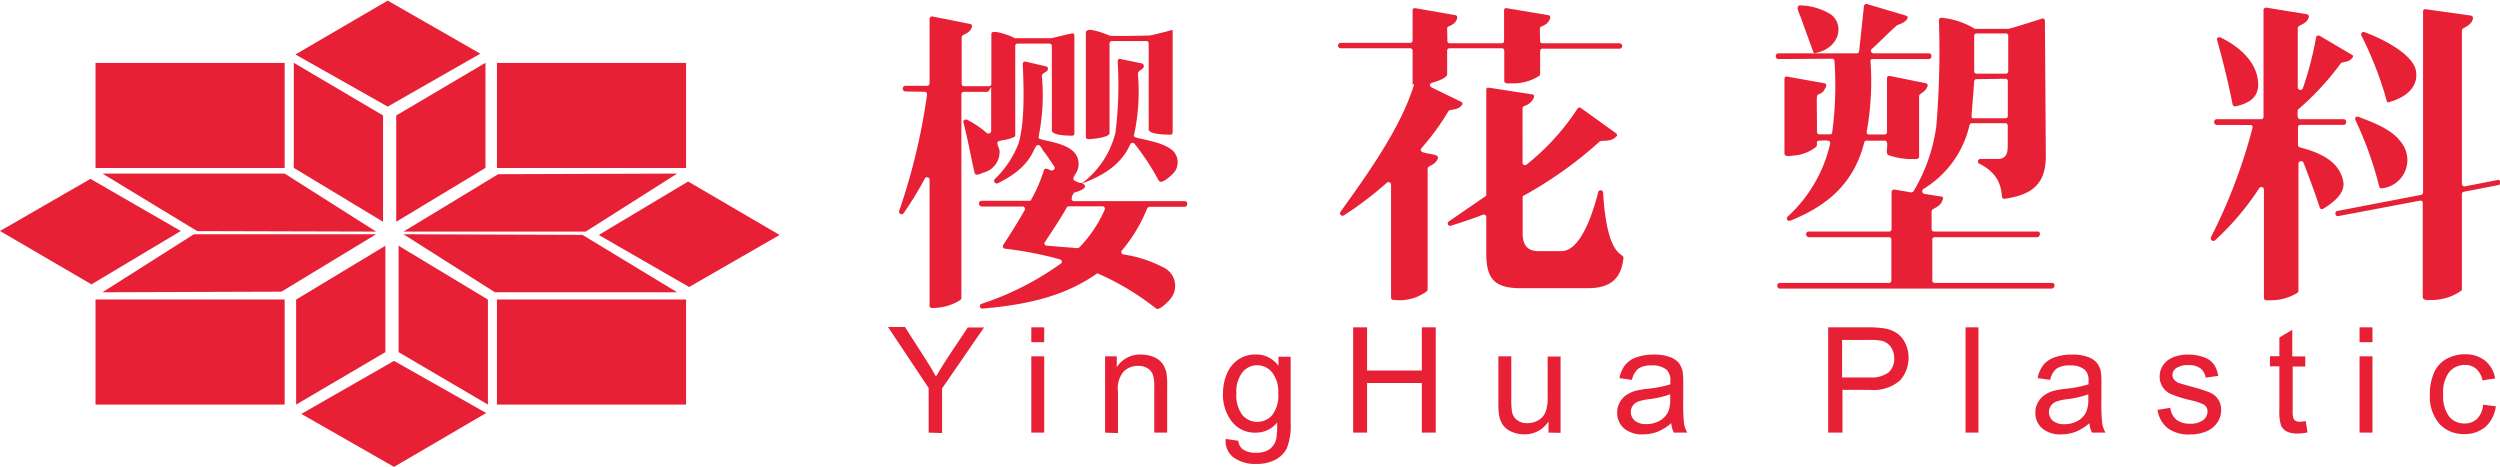 <svg id="图层_1" data-name="图层 1" xmlns="http://www.w3.org/2000/svg" viewBox="0 0 246 46"><defs><style>.cls-1{fill:#e72036;}</style></defs><title>logo</title><rect class="cls-1" x="9.4" y="6.19" width="18.61" height="10.34"/><rect class="cls-1" x="48.9" y="6.19" width="18.61" height="10.34"/><polygon class="cls-1" points="28.91 6.18 28.91 16.52 37.69 21.82 37.69 11.36 28.91 6.18"/><polygon class="cls-1" points="47.77 6.18 47.77 16.52 38.99 21.82 38.99 11.36 47.77 6.18"/><polygon class="cls-1" points="38.15 10.49 29.07 5.36 38.15 0.06 47.26 5.28 38.15 10.49"/><rect class="cls-1" x="48.9" y="29.48" width="18.61" height="10.34" transform="translate(116.41 69.29) rotate(180)"/><rect class="cls-1" x="9.4" y="29.48" width="18.61" height="10.34" transform="translate(37.41 69.29) rotate(180)"/><polygon class="cls-1" points="48.01 39.81 48.01 29.48 39.22 24.18 39.22 34.65 48.01 39.81"/><polygon class="cls-1" points="29.14 39.81 29.14 29.48 37.92 24.18 37.92 34.65 29.14 39.81"/><polygon class="cls-1" points="38.77 35.51 47.84 40.64 38.77 45.94 29.65 40.73 38.77 35.51"/><polygon class="cls-1" points="0 22.73 9 27.98 17.79 22.73 8.9 17.6 0 22.73"/><polygon class="cls-1" points="10.08 17.08 28.01 17.08 37.01 22.79 19.4 22.74 10.08 17.08"/><polygon class="cls-1" points="37.01 23.05 19.08 23.05 10.08 28.76 27.69 28.7 37.01 23.05"/><polygon class="cls-1" points="76.71 23.12 67.71 17.86 58.92 23.12 67.81 28.24 76.71 23.12"/><polygon class="cls-1" points="66.63 28.76 48.7 28.76 39.7 23.05 57.31 23.11 66.63 28.76"/><polygon class="cls-1" points="39.7 22.79 57.63 22.79 66.63 17.08 49.02 17.14 39.7 22.79"/><path class="cls-1" d="M89.11,9a.28.28,0,0,1,0-.56h2.11a.23.23,0,0,0,.25-.25V1.87a.25.25,0,0,1,.28-.25l3.69.74c.15,0,.28.19.19.31-.25.74-1,.65-1,1V8.23a.23.23,0,0,0,.25.25H97.3a.23.23,0,0,0,.25-.25V3.39a.26.26,0,0,1,.06-.19c.31-.25,2,.37,2.23.56v0h3.6v0l2-.47c.19,0,.28,0,.28.25V13.1c0,.16-.06.25-.22.25-.34,0-2,0-2-.53V4.54a.23.23,0,0,0-.25-.25h-3.1a.23.23,0,0,0-.25.25v8.72c0,.12,0,.19-.12.22-.84.4-1.49.28-1.61.5s.19.59.19.93A2.1,2.1,0,0,1,96.71,17c-.22.09-.71.37-.81,0-.37-1.58-.68-3.35-1.09-4.93-.09-.22.16-.37.37-.28a9.51,9.51,0,0,1,1.92,1.3c.22.12.43,0,.43-.19V8.57c-.12.16-.22.47-.43.47H94.85a.23.23,0,0,0-.25.25v20a.28.28,0,0,1-.09.22,5,5,0,0,1-2.36.78c-.25,0-.68.12-.68-.22V17.69a.25.25,0,0,0-.47-.12A32.35,32.35,0,0,1,88.9,21a.25.25,0,0,1-.43-.22A60.41,60.41,0,0,0,91.22,9.31c0-.19-.09-.28-.25-.28Zm14.33,7.76a.26.26,0,0,0,.31-.37c-.34-.47-.65-1-1-1.43-.16-.16-.37-.78-.65-.68-.47.09-.31,2-3.91,3.75a.26.26,0,0,1-.31-.4,9.79,9.79,0,0,0,2.33-3.47c.65-2.08.53-5.61.43-7.85a.23.23,0,0,1,.28-.25l2,.47c.09,0,.16.06.19.16.09.43-.59.43-.59.78a20.65,20.65,0,0,1-.31,5.93c0,.09,0,.16,0,.19.15.25,2.23.34,3.29,1.21a1.7,1.7,0,0,1,.5,2c-.15.37-.62.81-.22,1,.22.09.56.31.78.16a8.85,8.85,0,0,0,3.2-4.9,38,38,0,0,0,.22-7c0-.16.12-.34.28-.25l2.11.43a.26.26,0,0,1,.16.16c.16.4-.56.5-.56.84a20.39,20.39,0,0,1-.37,6,.15.15,0,0,0,0,.19c.19.25,2.33.37,3.57,1.21a1.59,1.59,0,0,1,.25,2.45c-.19.19-1.15,1.12-1.4.68a24.79,24.79,0,0,0-2.36-3.6.26.26,0,0,0-.43,0c-.87,2-2.64,3.1-4.75,3.88.81.34-.28.78-.68.87-.22,0-.59.87-.12.87h10.89c.37,0,.31.56,0,.56h-3.44a.32.32,0,0,0-.25.16,15.18,15.18,0,0,1-2.48,4.13.24.24,0,0,0,.16.4,12.32,12.32,0,0,1,3.91,1.27,2,2,0,0,1,.78,3c-.19.28-1.18,1.3-1.49,1.05a26,26,0,0,0-5.65-3.41.18.18,0,0,0-.22,0c-3.32,2.33-7.23,3.07-11.17,3.41a.24.24,0,0,1-.12-.47,28.54,28.54,0,0,0,7.76-3.94c.22-.12.15-.34-.06-.43a36.15,36.15,0,0,0-5.4-1.05.24.24,0,0,1-.16-.4c.71-1.09,1.43-2.23,2.08-3.38a.24.24,0,0,0-.22-.37h-4c-.34,0-.37-.56,0-.56h4.65c.12,0,.19,0,.22-.12a14.42,14.42,0,0,0,1.24-2.85C102.8,16.42,103.23,16.7,103.45,16.79ZM103,24.17c1,.09,2,.16,3,.25a.28.28,0,0,0,.22-.09,12.46,12.46,0,0,0,2.48-3.69.24.24,0,0,0-.22-.34h-3.29a.23.23,0,0,0-.22.12c-.65,1.15-1.4,2.26-2.14,3.38A.22.22,0,0,0,103,24.17ZM115.39,3.27V13c0,.16-.06.25-.22.25-.37,0-2.14,0-2.14-.53V4.29a.23.23,0,0,0-.25-.25h-3.35a.23.23,0,0,0-.25.25V13.1c0,.43-1.71.59-2.08.59a.23.23,0,0,1-.25-.25V3.17A.19.19,0,0,1,107,3c.25-.25,1.83.34,2.17.5.19.09,3.38,0,3.88,0,.19,0,1.77-.4,2.08-.5S115.39,3,115.39,3.27Z"/><path class="cls-1" d="M136.88,29.26V18.16a.25.25,0,0,0-.4-.19,34.81,34.81,0,0,1-4.25,3.23.25.25,0,0,1-.34-.34c2.57-3.57,6-8.34,7.26-12.56H139V5a.23.23,0,0,0-.25-.25h-6.82c-.34,0-.37-.53,0-.53h6.86A.23.23,0,0,0,139,4V1.06c0-.22.09-.28.31-.25l3.88.68c.43.06.06.71-.12.81-.84.65-.65-.19-.65,1.71a.23.23,0,0,0,.25.25h5.12A.23.23,0,0,0,148,4V1.06c0-.22.09-.28.28-.25l4.06.68c.47.09,0,.71-.12.81-.87.68-.68-.22-.68,1.71a.23.23,0,0,0,.25.25h7.57a.26.26,0,0,1,0,.53H151.8a.23.23,0,0,0-.25.25v2.2a.28.28,0,0,1-.09.22,4.68,4.68,0,0,1-2.7.74c-.25,0-.74.09-.74-.25V5a.23.23,0,0,0-.25-.25h-5.12a.23.23,0,0,0-.25.25V7.3c0,.4-1.12.74-1.46.84s-.28.34-.06.47L143.74,10q.28.14.09.37c-.43.53-1.15.34-1.3.56a24,24,0,0,1-2.67,3.66.36.36,0,0,0-.06.22c.19.43,1.92.22,1.68.81-.34.74-1,.62-1,1V28.45a.28.28,0,0,1-.09.22,4.52,4.52,0,0,1-3.23.84A.23.23,0,0,1,136.88,29.26Zm18.67-18.64L159,13.1c.15.12.19.25,0,.37-.56.56-1.43.28-1.61.47a39.32,39.32,0,0,1-7.44,5.3c-.09,0-.12.09-.12.22V23c0,1,.4,1.71,1.52,1.71h2.3c2,0,3.2-4.19,3.6-5.74a.25.25,0,0,1,.5,0c.37,6.42,2,5.89,2,6.39-.22,2.2-1.43,3-3.54,3h-6.55c-2.48,0-3.41-.81-3.41-3.38V21.35a.24.24,0,0,0-.34-.22c-1,.4-2.08.74-3.16,1.09a.24.24,0,0,1-.19-.43l3.57-2.45a.17.17,0,0,0,.12-.19V8.88c0-.22.09-.28.28-.25l4.19.65q.33,0,.19.37c-.43.87-1.09.65-1.09,1V16a.24.24,0,0,0,.4.19,23.24,23.24,0,0,0,5-5.49A.24.24,0,0,1,155.56,10.62Z"/><path class="cls-1" d="M175,5.81c-.34,0-.37-.56,0-.56h7.69a.24.24,0,0,0,.25-.22l.47-4.4c0-.16.19-.31.34-.22l3.78,1.12c.47.12,0,.68-.74.9-.19,0-2.26,2.14-2.61,2.39a.25.25,0,0,0,.19.43h5.43c.37,0,.31.56,0,.56h-5.49c-.22,0-.28.09-.25.25a27.79,27.79,0,0,1-.37,6.86c0,.22,0,.31.25.31h1.49a.23.23,0,0,0,.25-.25V7.73c0-.22.09-.28.31-.25l3.51.71c.12,0,.25.22.15.34-.25.62-.81.65-.81.93v5.93a.23.23,0,0,1-.25.25,7.08,7.08,0,0,1-2.76-.37c-.43-.19.19-1.43-.4-1.43h-1.74a.22.22,0,0,0-.25.19c-1,3.94-3.54,6.2-7.29,7.69a.24.24,0,0,1-.25-.4,13.88,13.88,0,0,0,4.19-7.2c.09-.4-.59-.28-1.05-.28s-.12.4-.34.62a4.06,4.06,0,0,1-2.11.84c-.28,0-1,.22-1-.22V7.79c0-.22.09-.28.28-.25l3.63.65c.47.09,0,.62-.06.78-.84.84-.65-.84-.65,4a.23.23,0,0,0,.25.25h1c.16,0,.25-.06.25-.22a34.52,34.52,0,0,0,.22-7c0-.16-.09-.22-.25-.22Zm19.82,9.83,1.74,0c.84,0,1-.53,1-1.27v-2a.23.23,0,0,0-.25-.25h-3.26a.24.24,0,0,0-.25.19,9.92,9.92,0,0,1-4.56,6.3.27.27,0,0,0,.12.47l1.61.25c.22,0,.28.16.19.31-.25.84-1.09.81-1.09,1.15v1.74a.23.23,0,0,0,.25.25h10.17c.37,0,.28.56-.06.56H190.39a.23.23,0,0,0-.25.25v4a.23.23,0,0,0,.25.25h11.54c.37,0,.28.56-.06.56H175.16c-.34,0-.4-.56,0-.56h10.7a.23.23,0,0,0,.25-.25v-4a.23.23,0,0,0-.25-.25H178c-.34,0-.4-.56,0-.56h7.88a.23.23,0,0,0,.25-.25V18.9a.25.25,0,0,1,.28-.25l1.64.28a.28.28,0,0,0,.25-.12,17,17,0,0,0,2.23-6.36A89.08,89.08,0,0,0,190.79,2a.23.23,0,0,1,.25-.25,7.52,7.52,0,0,1,3.29,1.09h3.26c.19,0,2.92-.87,3.32-1,.15-.09.31.06.31.22l.09,13.31c0,2.82-1.46,3.82-4.06,4.19a.26.26,0,0,1-.19-.06c-.22-.22.22-2.17-2.33-3.41A.25.25,0,0,1,194.85,15.64ZM178.41,5.06c-.4-1.09-.84-2.33-1.24-3.41-.09-.31-.59-1.12,0-1.12a6,6,0,0,1,3,.9c1.33,1,.87,3.29-1.49,3.78C178.54,5.25,178.44,5.22,178.41,5.06Zm16.1,2.73a.23.23,0,0,0-.25.25L194,11.39c0,.16,0,.25.25.25h3.07a.23.23,0,0,0,.25-.25V8a.23.23,0,0,0-.25-.25Zm0-4.5a.23.23,0,0,0-.25.25V7a.23.23,0,0,0,.25.25h2.85a.23.23,0,0,0,.25-.25V3.54a.23.23,0,0,0-.25-.25Z"/><path class="cls-1" d="M218.14,12.29c-.34,0-.37-.56,0-.56h4.34a.23.23,0,0,0,.25-.25V1A.25.25,0,0,1,223,.75l4,.65a.25.25,0,0,1,.16.37c-.25.68-1.06.65-1.06,1V8.6a.26.26,0,0,0,.5.09,32.78,32.78,0,0,0,1.3-5c0-.16.22-.25.37-.16l3.1,1.83c.22.09.22.22.06.37-.37.47-1,.31-1.12.53a26.72,26.72,0,0,1-4.13,4.47.19.19,0,0,0-.09.19c0,.22-.09.81.25.81h4.28c.34,0,.31.56,0,.56h-4.25a.23.23,0,0,0-.25.25v1.74a.23.23,0,0,0,.19.22c1.89.5,3.94,1.33,4.28,3.44.16,1.15-1.12,2.08-2,2.61a.23.23,0,0,1-.34-.16c-.47-1.46-1.05-3-1.58-4.37-.09-.25-.5-.19-.5.06v12.5a.28.28,0,0,1-.09.22,4.78,4.78,0,0,1-2.57.74c-.25,0-.74.12-.74-.25V18.65a.25.25,0,0,0-.47-.12,26.86,26.86,0,0,1-4.34,5.12.26.26,0,0,1-.4-.31,53.53,53.53,0,0,0,4.09-10.76c0-.19,0-.28-.25-.28ZM220,10.46a.24.24,0,0,1-.31-.19c-.4-2-.93-4.22-1.52-6.3-.09-.22.12-.37.34-.28,1.92.93,3.78,2.57,3.69,4.81C222.11,9.75,221.09,10.21,220,10.46Zm10.11,10.8c-.34.09-.43-.43-.12-.5l8.22-1.58a.24.24,0,0,0,.22-.25V1.16c0-.22.09-.28.28-.25l4.41.62a.25.25,0,0,1,.22.28c-.15.81-1.09.87-1.09,1.18V18.09a.25.25,0,0,0,.28.25l3.2-.62c.28-.09.34.19.22.47l-3.51.68a.24.24,0,0,0-.19.25l0,9.31a.19.19,0,0,1-.09.19,5,5,0,0,1-2.95.9c-.28,0-.81.06-.81-.28V20c0-.22-.09-.28-.31-.25Zm4-2.92a34.69,34.69,0,0,0-2.33-6.51.23.23,0,0,1,.28-.34c1.52.59,3.26,1.21,4.19,2.48a2.8,2.8,0,0,1-1.86,4.56C234.28,18.56,234.18,18.5,234.09,18.34Zm.74-8.44a35.42,35.42,0,0,0-2.48-6.39.24.24,0,0,1,.31-.34c1.64.59,4.81,2.14,5.06,3.85s-1.27,2.64-2.57,3A.21.21,0,0,1,234.83,9.9Z"/><path class="cls-1" d="M91.38,42.57V38.18l-4-6h1.67l2,3.12q.57.88,1.05,1.75.47-.81,1.13-1.83l2-3h1.6l-4.13,6v4.39Z"/><path class="cls-1" d="M101.48,33.67V32.21h1.27v1.46Zm0,8.9V35.06h1.27v7.51Z"/><path class="cls-1" d="M108.74,42.57V35.06h1.15v1.07a2.7,2.7,0,0,1,2.39-1.24,3.13,3.13,0,0,1,1.25.24,2,2,0,0,1,.85.64,2.46,2.46,0,0,1,.4.94,7.31,7.31,0,0,1,.07,1.24v4.62h-1.27V38a3.42,3.42,0,0,0-.15-1.16,1.22,1.22,0,0,0-.53-.61A1.68,1.68,0,0,0,112,36a2.06,2.06,0,0,0-1.4.52,2.54,2.54,0,0,0-.59,2v4.1Z"/><path class="cls-1" d="M120.61,43.19l1.24.18a1.18,1.18,0,0,0,.43.83,2.12,2.12,0,0,0,1.29.35,2.27,2.27,0,0,0,1.36-.35,1.74,1.74,0,0,0,.65-1,8.14,8.14,0,0,0,.09-1.63,2.62,2.62,0,0,1-2.08,1,2.83,2.83,0,0,1-2.4-1.12,4.3,4.3,0,0,1-.85-2.68,5,5,0,0,1,.39-2,3.11,3.11,0,0,1,1.13-1.4,3,3,0,0,1,1.74-.49A2.69,2.69,0,0,1,125.8,36v-.9H127v6.49a6.15,6.15,0,0,1-.36,2.48,2.61,2.61,0,0,1-1.13,1.16,3.92,3.92,0,0,1-1.9.42,3.59,3.59,0,0,1-2.17-.6A2,2,0,0,1,120.61,43.19Zm1.05-4.51a3.26,3.26,0,0,0,.59,2.16,1.94,1.94,0,0,0,2.94,0,3.15,3.15,0,0,0,.59-2.12,3.08,3.08,0,0,0-.61-2.08,1.89,1.89,0,0,0-1.47-.7,1.84,1.84,0,0,0-1.44.69A3.06,3.06,0,0,0,121.66,38.68Z"/><path class="cls-1" d="M133.15,42.57V32.21h1.37v4.25h5.39V32.21h1.37V42.57h-1.37V37.69h-5.39v4.88Z"/><path class="cls-1" d="M152.37,42.57v-1.1A2.75,2.75,0,0,1,150,42.74a3,3,0,0,1-1.24-.25,2,2,0,0,1-.85-.64,2.4,2.4,0,0,1-.39-.94,6.47,6.47,0,0,1-.08-1.19V35.06h1.27v4.16a7.38,7.38,0,0,0,.08,1.34,1.33,1.33,0,0,0,.51.79,1.58,1.58,0,0,0,1,.29,2.1,2.1,0,0,0,1.07-.29,1.63,1.63,0,0,0,.71-.8,4,4,0,0,0,.21-1.47v-4h1.27v7.51Z"/><path class="cls-1" d="M164.45,41.64a4.74,4.74,0,0,1-1.36.85,3.93,3.93,0,0,1-1.4.25,2.73,2.73,0,0,1-1.9-.6,2,2,0,0,1-.66-1.54,2.05,2.05,0,0,1,.25-1,2.07,2.07,0,0,1,.66-.73,3.09,3.09,0,0,1,.92-.42,9.1,9.1,0,0,1,1.13-.19,11.63,11.63,0,0,0,2.27-.44q0-.26,0-.33a1.4,1.4,0,0,0-.36-1.1,2.13,2.13,0,0,0-1.45-.43,2.25,2.25,0,0,0-1.33.31,1.92,1.92,0,0,0-.63,1.11l-1.24-.17a3.08,3.08,0,0,1,.56-1.29,2.45,2.45,0,0,1,1.12-.76,5,5,0,0,1,1.7-.27,4.51,4.51,0,0,1,1.56.23,2.06,2.06,0,0,1,.88.57,2,2,0,0,1,.4.87,7.16,7.16,0,0,1,.06,1.17v1.7a17.88,17.88,0,0,0,.08,2.24,2.82,2.82,0,0,0,.32.9h-1.33A2.7,2.7,0,0,1,164.45,41.64Zm-.11-2.84a9.33,9.33,0,0,1-2.08.48,4.8,4.8,0,0,0-1.11.25,1.11,1.11,0,0,0-.5.41,1.12,1.12,0,0,0,.21,1.45,1.66,1.66,0,0,0,1.13.34,2.62,2.62,0,0,0,1.31-.32,2,2,0,0,0,.84-.88,3.07,3.07,0,0,0,.21-1.27Z"/><path class="cls-1" d="M179.89,42.57V32.21h3.91a9.44,9.44,0,0,1,1.58.1,3.12,3.12,0,0,1,1.28.48,2.55,2.55,0,0,1,.83,1,3.37,3.37,0,0,1-.53,3.65,4,4,0,0,1-3,.92h-2.66v4.21Zm1.37-5.43h2.68a2.84,2.84,0,0,0,1.89-.49,1.76,1.76,0,0,0,.56-1.39,1.87,1.87,0,0,0-.33-1.11,1.54,1.54,0,0,0-.87-.61,5.86,5.86,0,0,0-1.28-.09h-2.65Z"/><path class="cls-1" d="M193.41,42.57V32.21h1.27V42.57Z"/><path class="cls-1" d="M205.6,41.64a4.74,4.74,0,0,1-1.36.85,3.93,3.93,0,0,1-1.4.25,2.73,2.73,0,0,1-1.9-.6,2,2,0,0,1-.66-1.54,2.05,2.05,0,0,1,.25-1,2.07,2.07,0,0,1,.66-.73,3.09,3.09,0,0,1,.92-.42,9.1,9.1,0,0,1,1.13-.19,11.63,11.63,0,0,0,2.27-.44q0-.26,0-.33a1.4,1.4,0,0,0-.36-1.1,2.13,2.13,0,0,0-1.45-.43,2.25,2.25,0,0,0-1.33.31,1.92,1.92,0,0,0-.63,1.11l-1.24-.17a3.08,3.08,0,0,1,.56-1.29,2.45,2.45,0,0,1,1.12-.76,5,5,0,0,1,1.7-.27,4.51,4.51,0,0,1,1.56.23,2.06,2.06,0,0,1,.88.57,2,2,0,0,1,.4.87,7.16,7.16,0,0,1,.06,1.17v1.7a17.88,17.88,0,0,0,.08,2.24,2.82,2.82,0,0,0,.32.9h-1.33A2.7,2.7,0,0,1,205.6,41.64Zm-.11-2.84a9.33,9.33,0,0,1-2.08.48,4.8,4.8,0,0,0-1.11.25,1.11,1.11,0,0,0-.5.41A1.12,1.12,0,0,0,202,41.4a1.66,1.66,0,0,0,1.13.34,2.62,2.62,0,0,0,1.31-.32,2,2,0,0,0,.84-.88,3.07,3.07,0,0,0,.21-1.27Z"/><path class="cls-1" d="M212.3,40.33l1.26-.2a1.76,1.76,0,0,0,.59,1.16,2.06,2.06,0,0,0,1.35.4,2,2,0,0,0,1.3-.36,1.07,1.07,0,0,0,.42-.84.77.77,0,0,0-.37-.68,5.51,5.51,0,0,0-1.3-.43,11.86,11.86,0,0,1-1.94-.61,1.85,1.85,0,0,1-1.1-1.72,1.93,1.93,0,0,1,.23-.93,2.05,2.05,0,0,1,.63-.71,2.62,2.62,0,0,1,.81-.37,3.85,3.85,0,0,1,1.1-.15,4.34,4.34,0,0,1,1.55.25,2.11,2.11,0,0,1,1,.69,2.69,2.69,0,0,1,.44,1.16l-1.24.17a1.36,1.36,0,0,0-.49-.9,1.8,1.8,0,0,0-1.15-.33,2.08,2.08,0,0,0-1.25.29.84.84,0,0,0-.37.68.7.7,0,0,0,.16.45,1.12,1.12,0,0,0,.49.34q.19.07,1.12.33a15.68,15.68,0,0,1,1.88.59,1.91,1.91,0,0,1,.84.67,1.86,1.86,0,0,1,.3,1.09,2.13,2.13,0,0,1-.37,1.2,2.4,2.4,0,0,1-1.07.87,3.9,3.9,0,0,1-1.58.31,3.53,3.53,0,0,1-2.23-.61A2.82,2.82,0,0,1,212.3,40.33Z"/><path class="cls-1" d="M226.88,41.43l.18,1.12a4.73,4.73,0,0,1-1,.11,2.18,2.18,0,0,1-1.07-.22,1.23,1.23,0,0,1-.54-.58,4.56,4.56,0,0,1-.16-1.5V36.05h-.93v-1h.93V33.21l1.27-.76v2.62h1.28v1H225.6v4.39a2.21,2.21,0,0,0,.07.7.53.53,0,0,0,.22.25.84.84,0,0,0,.43.09A4.13,4.13,0,0,0,226.88,41.43Z"/><path class="cls-1" d="M232.18,33.67V32.21h1.27v1.46Zm0,8.9V35.06h1.27v7.51Z"/><path class="cls-1" d="M244.34,39.82l1.25.16a3.25,3.25,0,0,1-1,2,3.06,3.06,0,0,1-2.07.73,3.22,3.22,0,0,1-2.48-1,4.09,4.09,0,0,1-.94-2.89,5.23,5.23,0,0,1,.4-2.13,2.81,2.81,0,0,1,1.23-1.37,3.64,3.64,0,0,1,1.79-.46,3.12,3.12,0,0,1,2,.62,2.84,2.84,0,0,1,1,1.76l-1.24.19a2.06,2.06,0,0,0-.63-1.14,1.62,1.62,0,0,0-1.08-.38,2,2,0,0,0-1.56.69,3.27,3.27,0,0,0-.6,2.18,3.38,3.38,0,0,0,.58,2.2,1.89,1.89,0,0,0,1.51.69,1.78,1.78,0,0,0,1.25-.46A2.28,2.28,0,0,0,244.34,39.82Z"/></svg>